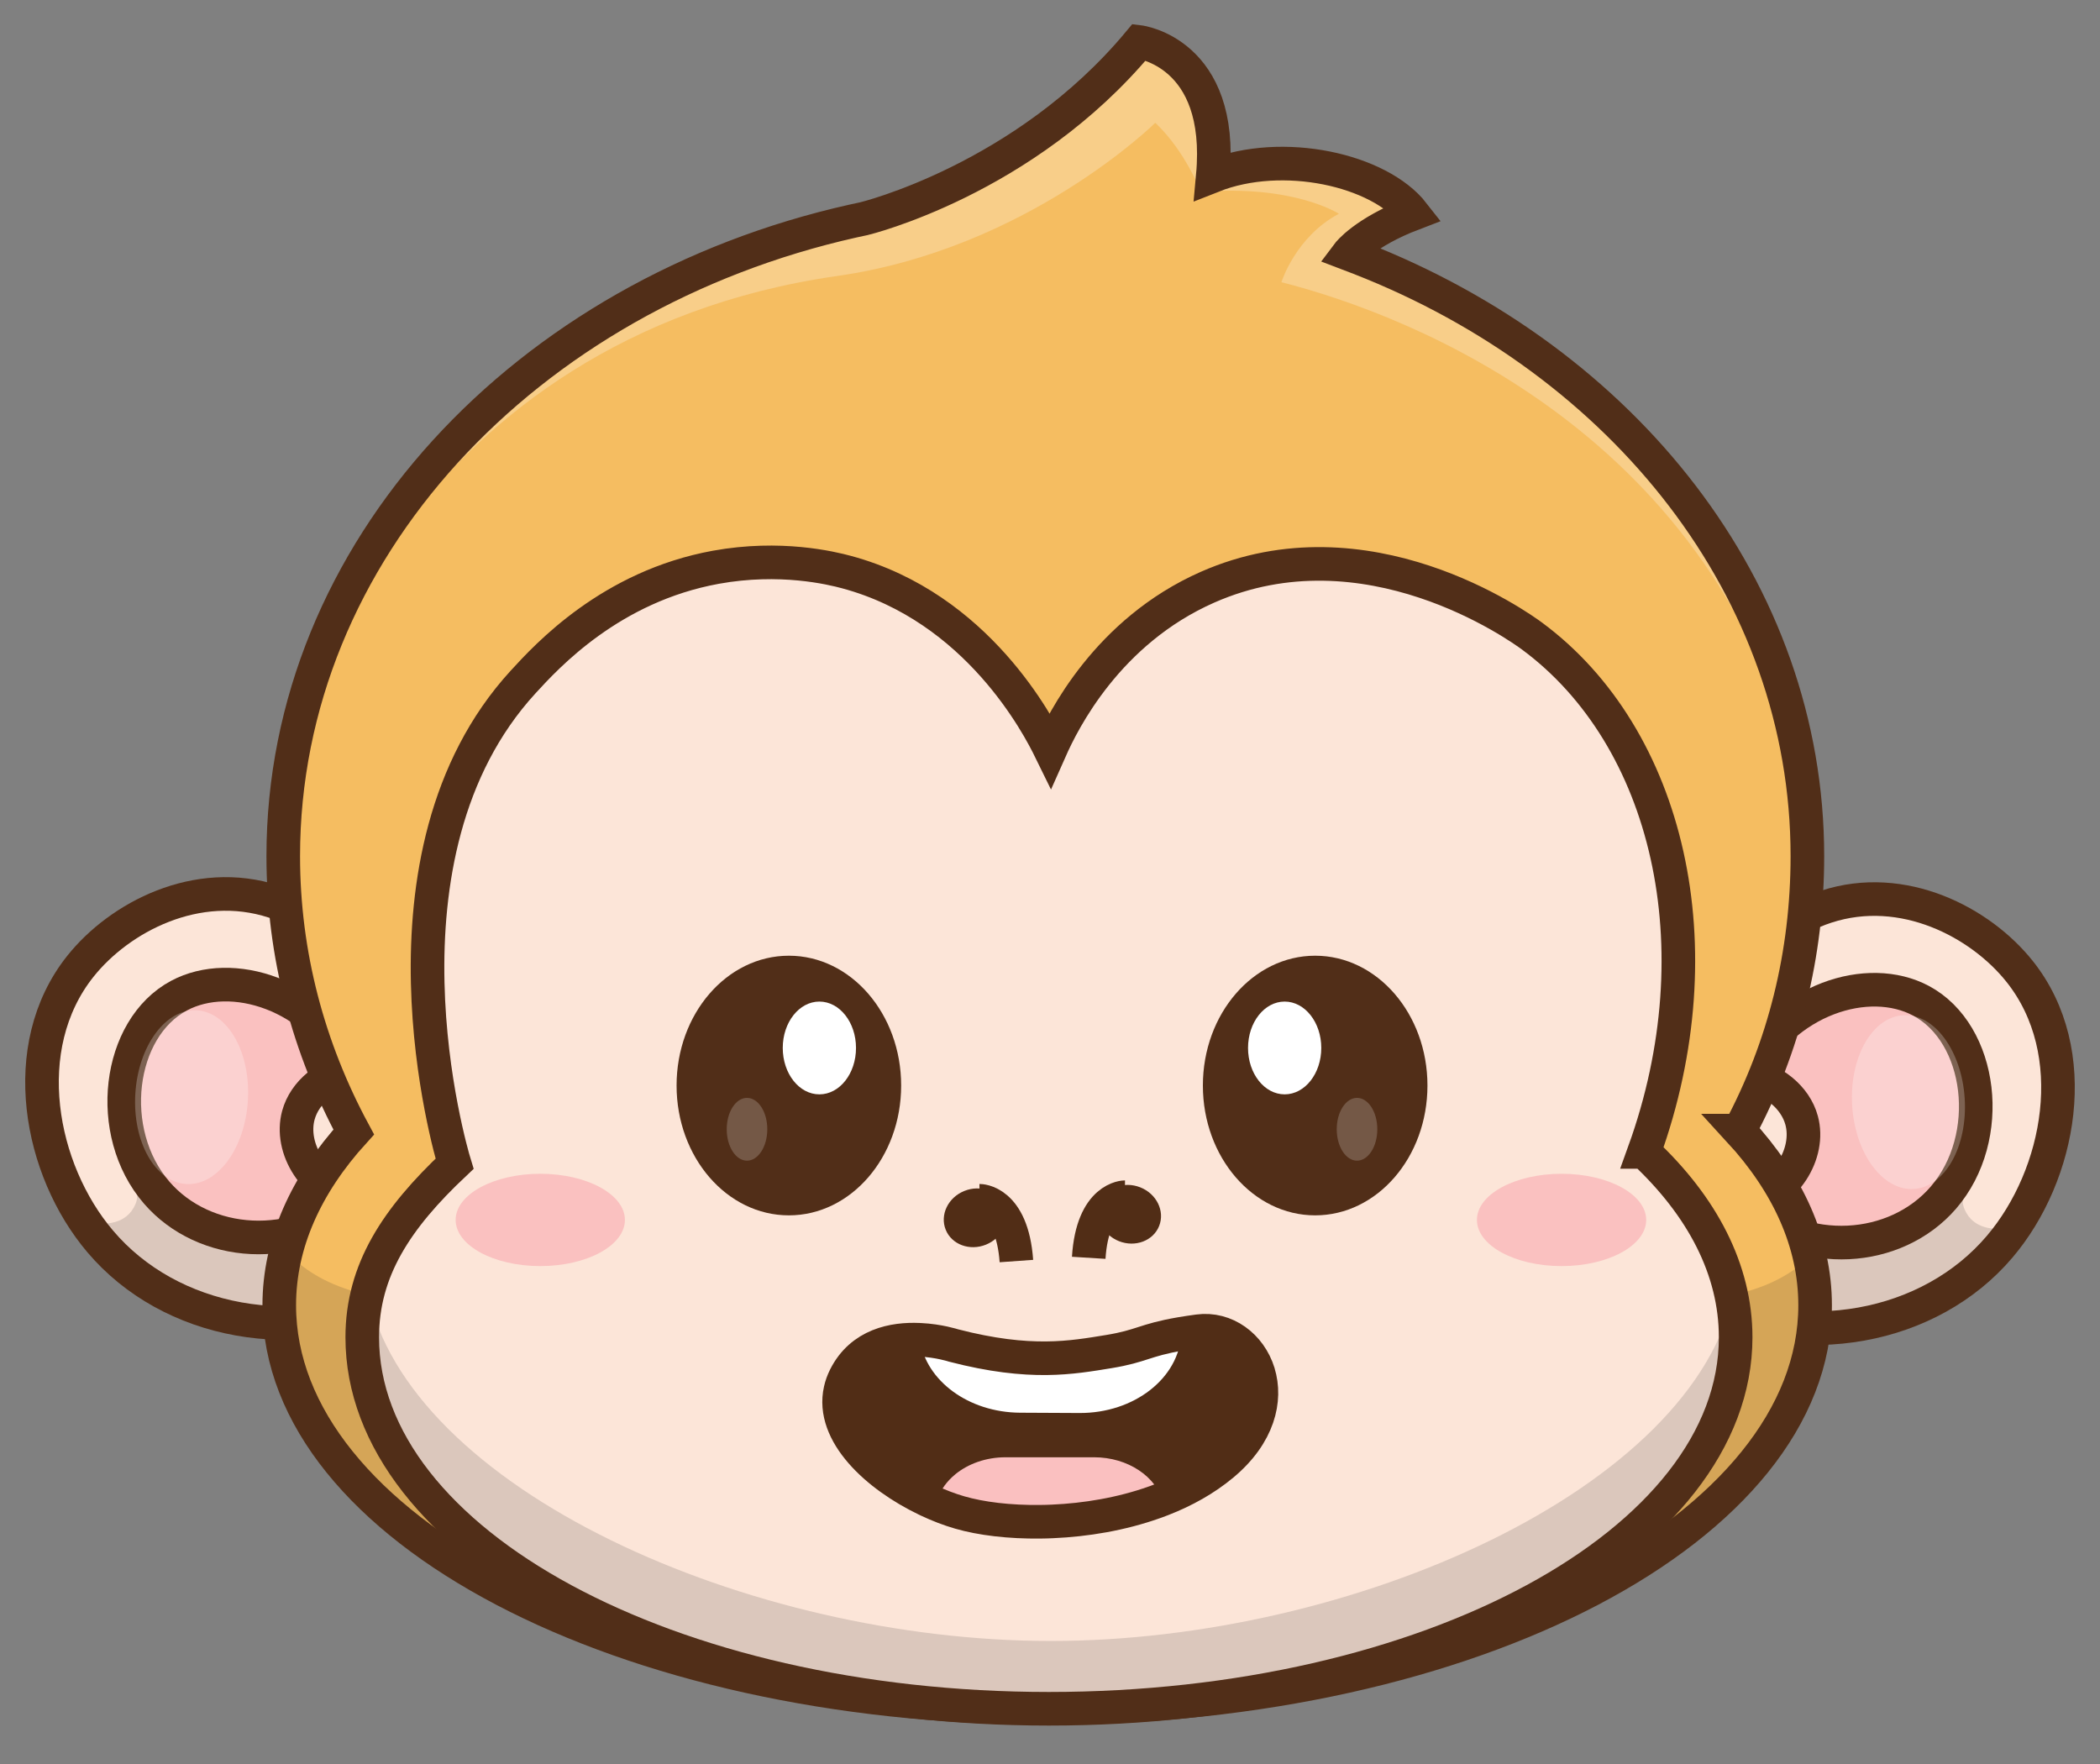 <svg width="50" height="42" viewBox="0 0 50 42" fill="none" xmlns="http://www.w3.org/2000/svg">
<rect x="0" y="0" width="50" height="42" fill="#808080" stroke="none"/>
<path d="M9.047 23.811C9.047 23.811 8.01 20.791 4.674 21.333C1.47 21.853 0.534 25.203 1.281 27.485C2.066 29.884 3.567 30.985 5.589 31.274C7.7 31.576 9.716 30.757 9.716 30.757L9.047 23.81L9.047 23.811Z" fill="#FCE5D8"/>
<path opacity="0.15" d="M9.805 30.823C9.805 30.823 7.789 31.641 5.678 31.34C4.159 31.122 2.933 30.446 2.086 29.106C2.512 29.181 3.018 29.15 3.224 28.672C3.42 28.222 2.947 27.434 3.03 25.922C3.119 24.312 6.129 22.315 9.332 25.916L9.805 30.823H9.805Z" fill="#231F20"/>
<path d="M9.234 26.727C9.35 27.975 7.85 29.572 6.138 29.591C4.462 29.61 2.856 28.115 2.902 26.352C2.939 24.958 4.001 23.645 5.264 23.445C6.778 23.206 7.92 24.669 8.623 25.569C8.985 26.034 9.195 26.31 9.234 26.727Z" fill="#FAC1C0"/>
<path d="M7.064 27.043C7.064 27.83 7.836 28.468 8.788 28.468C9.042 28.468 9.283 28.423 9.501 28.341C9.369 27.158 9.271 26.286 9.202 25.659C9.069 25.632 8.93 25.618 8.788 25.618C7.836 25.618 7.064 26.256 7.064 27.043V27.043Z" fill="#FCE5D8"/>
<path d="M2.387 29.559C4.046 31.515 7.068 32.093 9.716 30.841C9.636 30.008 9.564 29.266 9.501 28.608C9.369 27.237 9.271 26.227 9.202 25.502C9.088 24.32 9.047 23.894 9.047 23.894C8.925 23.609 8.219 22.02 6.519 21.466C4.688 20.869 2.846 21.837 1.913 23.008C0.381 24.931 0.94 27.855 2.387 29.559Z" stroke="#512E18" stroke-width="0.8" stroke-miterlimit="10"/>
<path d="M8.44 25.454C7.519 23.653 5.513 23.038 4.263 23.705C2.799 24.486 2.49 26.958 3.729 28.394C4.862 29.706 7.042 29.866 8.495 28.566C7.459 28.31 6.893 27.334 7.104 26.554C7.254 26.002 7.787 25.572 8.44 25.454Z" stroke="#512E18" stroke-width="0.8" stroke-miterlimit="10"/>
<path opacity="0.25" d="M5.902 26.206C5.972 25.063 5.429 24.1 4.689 24.055C3.949 24.009 3.292 24.898 3.222 26.041C3.152 27.183 3.695 28.146 4.435 28.191C5.175 28.237 5.832 27.348 5.902 26.206Z" fill="white"/>
<path d="M40.953 23.933C40.953 23.933 41.989 20.913 45.326 21.455C48.53 21.975 49.466 25.325 48.719 27.607C47.934 30.006 46.433 31.107 44.411 31.396C42.299 31.698 40.284 30.879 40.284 30.879L40.953 23.932L40.953 23.933Z" fill="#FCE5D8"/>
<path opacity="0.15" d="M40.195 30.945C40.195 30.945 42.211 31.764 44.321 31.462C45.841 31.244 47.067 30.569 47.913 29.229C47.488 29.303 46.982 29.272 46.775 28.794C46.58 28.345 47.053 27.556 46.969 26.044C46.881 24.434 43.871 22.437 40.667 26.038L40.194 30.945H40.195Z" fill="#231F20"/>
<path d="M40.766 26.849C40.649 28.097 42.149 29.694 43.862 29.713C45.538 29.732 47.144 28.237 47.097 26.474C47.061 25.08 45.998 23.767 44.735 23.567C43.221 23.328 42.079 24.791 41.376 25.691C41.014 26.155 40.804 26.432 40.766 26.849Z" fill="#FAC1C0"/>
<path d="M42.936 27.165C42.936 27.952 42.164 28.59 41.212 28.59C40.958 28.59 40.717 28.544 40.499 28.463C40.632 27.28 40.729 26.408 40.798 25.781C40.931 25.754 41.07 25.74 41.212 25.74C42.164 25.74 42.936 26.378 42.936 27.165V27.165Z" fill="#FCE5D8"/>
<path d="M47.613 29.681C45.954 31.637 42.932 32.215 40.284 30.963C40.364 30.13 40.436 29.388 40.499 28.73C40.631 27.359 40.729 26.349 40.798 25.624C40.912 24.442 40.953 24.016 40.953 24.016C41.075 23.731 41.781 22.142 43.481 21.588C45.312 20.991 47.154 21.959 48.087 23.13C49.619 25.053 49.06 27.977 47.613 29.681Z" stroke="#512E18" stroke-width="0.8" stroke-miterlimit="10"/>
<path d="M41.56 25.576C42.481 23.775 44.486 23.16 45.737 23.827C47.201 24.608 47.51 27.08 46.271 28.516C45.138 29.828 42.958 29.988 41.505 28.688C42.541 28.432 43.107 27.456 42.896 26.676C42.746 26.123 42.213 25.693 41.56 25.576Z" stroke="#512E18" stroke-width="0.8" stroke-miterlimit="10"/>
<path opacity="0.25" d="M45.566 28.309C46.306 28.264 46.849 27.301 46.779 26.158C46.708 25.016 46.052 24.127 45.312 24.173C44.572 24.218 44.029 25.181 44.099 26.323C44.169 27.466 44.826 28.355 45.566 28.309Z" fill="white"/>
<path d="M14.963 7.304C16.759 7.024 18.761 6.817 20.939 6.752C24.932 6.634 28.439 7.029 31.304 7.569C31.309 7.295 31.358 6.721 31.727 6.142C32.323 5.206 33.299 4.971 33.509 4.925C31.254 3.436 29.254 4.073 28.785 4.33C28.951 2.541 28.648 1.479 27.224 1.16C24.527 3.936 21.83 4.755 18.528 5.726C17.558 5.953 14.963 7.303 14.963 7.303V7.304Z" fill="#F5BD61"/>
<path d="M41.415 26.92C42.48 24.931 43.033 22.717 43.033 20.383C43.033 14.053 38.66 8.602 32.372 6.148C32.28 6.112 32.188 6.077 32.096 6.042C32.096 6.042 32.476 5.535 33.651 5.086C32.835 4.04 30.538 3.531 28.876 4.189C29.147 1.247 27.125 1 27.125 1C24.39 4.289 20.569 5.207 20.569 5.207C20.483 5.225 20.399 5.244 20.314 5.262C12.508 7.008 6.744 13.116 6.744 20.383C6.744 22.73 7.345 24.956 8.422 26.953C7.286 28.203 6.649 29.601 6.649 31.077C6.649 36.372 14.835 40.665 24.933 40.665C35.032 40.665 43.217 36.372 43.217 31.077C43.217 29.587 42.57 28.178 41.414 26.92L41.415 26.92Z" fill="#F5BD61"/>
<path opacity="0.25" d="M7.153 17.062C7.153 17.062 9.743 8.029 19.94 6.57C24.472 5.922 27.507 2.924 27.507 2.924C28.235 3.613 28.589 4.569 28.589 4.569C30.812 4.392 31.878 5.09 31.878 5.09C30.846 5.636 30.51 6.719 30.51 6.719C33.581 7.501 40.947 10.345 42.856 18.639C41.704 13.501 40.467 10.08 32.096 6.043C32.578 5.413 33.65 5.087 33.65 5.087C31.616 3.437 29.489 3.929 28.876 4.19C28.854 2.104 28.552 1.625 27.125 1.001C24.193 4.376 21.036 5.141 19.334 5.512C17.633 5.882 13.291 7.662 10.628 10.611C7.965 13.561 7.153 17.063 7.153 17.063L7.153 17.062Z" fill="white"/>
<path opacity="0.15" d="M43.277 31.864C42.766 34.973 38.564 39.763 25.023 40.566H25.02C11.48 39.764 7.279 34.973 6.767 31.864C6.645 31.119 6.665 30.427 6.813 29.801C8.415 31.45 11.718 31.858 25.016 27.948C38.34 31.865 41.63 31.447 43.229 29.792C43.378 30.42 43.4 31.116 43.277 31.864H43.277Z" fill="#231F20"/>
<path d="M41.415 26.92C42.48 24.931 43.033 22.717 43.033 20.383C43.033 14.053 38.66 8.602 32.372 6.148C32.28 6.112 32.188 6.077 32.096 6.042C32.096 6.042 32.476 5.535 33.651 5.086C32.835 4.04 30.538 3.531 28.876 4.189C29.147 1.247 27.125 1 27.125 1C24.39 4.289 20.569 5.207 20.569 5.207C20.483 5.225 20.399 5.244 20.314 5.262C12.508 7.008 6.744 13.116 6.744 20.383C6.744 22.73 7.345 24.956 8.422 26.953C7.286 28.203 6.649 29.601 6.649 31.077C6.649 36.372 14.835 40.665 24.933 40.665C35.032 40.665 43.217 36.372 43.217 31.077C43.217 29.587 42.57 28.178 41.414 26.92L41.415 26.92Z" stroke="#512E18" stroke-width="0.8" stroke-miterlimit="10"/>
<path d="M39.14 27.391C40.526 28.691 41.319 30.198 41.319 31.806C41.319 36.691 33.999 40.651 24.969 40.651C15.94 40.651 8.619 36.691 8.619 31.806C8.619 30.204 9.44 28.971 10.817 27.675C10.717 27.35 8.668 20.33 12.449 16.203C13.018 15.583 14.536 13.927 17.039 13.472C18.572 13.193 19.79 13.489 20.152 13.587C23.275 14.43 24.729 17.265 25 17.819C25.301 17.141 26.355 15 28.745 13.947C32.527 12.279 36.157 14.877 36.477 15.114C39.717 17.515 40.901 22.51 39.139 27.391H39.14Z" fill="#FCE5D8"/>
<path opacity="0.15" d="M25.021 40.851H25.017C17.314 40.85 8.493 36.683 8.658 31.465C8.666 31.209 8.698 30.967 8.748 30.738C9.693 35.452 17.84 39.07 25.017 39.071H25.021C32.199 39.07 40.345 35.452 41.291 30.738C41.341 30.967 41.373 31.209 41.381 31.465C41.546 36.683 32.725 40.85 25.021 40.851Z" fill="#231F20"/>
<path d="M39.146 27.426C40.532 28.725 41.325 30.233 41.325 31.841C41.325 36.725 34.005 40.685 24.975 40.685C15.945 40.685 8.625 36.725 8.625 31.841C8.625 30.238 9.446 29.005 10.823 27.709C10.723 27.384 8.673 20.365 12.455 16.238C13.024 15.617 14.541 13.961 17.045 13.506C18.578 13.228 19.795 13.524 20.158 13.622C23.281 14.465 24.735 17.3 25.006 17.853C25.307 17.175 26.361 15.035 28.751 13.981C32.533 12.314 36.163 14.912 36.483 15.149C39.723 17.55 40.907 22.545 39.145 27.426H39.146Z" stroke="#512E18" stroke-width="0.8" stroke-miterlimit="10"/>
<path d="M23.476 29.634C23.863 29.477 24.06 29.063 23.917 28.711C23.774 28.358 23.345 28.199 22.958 28.357C22.571 28.514 22.374 28.927 22.517 29.28C22.66 29.633 23.089 29.791 23.476 29.634Z" fill="#512D16"/>
<path d="M23.325 28.59C23.325 28.59 24.097 28.58 24.2 30.025" stroke="#512D16" stroke-width="0.8" stroke-miterlimit="10"/>
<path d="M27.599 29.189C27.739 28.835 27.538 28.423 27.149 28.27C26.761 28.116 26.333 28.279 26.194 28.633C26.054 28.987 26.255 29.398 26.643 29.552C27.031 29.705 27.459 29.543 27.599 29.189Z" fill="#512D16"/>
<path d="M26.784 28.505C26.784 28.505 26.012 28.502 25.922 29.948" stroke="#512D16" stroke-width="0.8" stroke-miterlimit="10"/>
<path d="M12.864 30.145C13.977 30.145 14.879 29.653 14.879 29.046C14.879 28.439 13.977 27.947 12.864 27.947C11.751 27.947 10.849 28.439 10.849 29.046C10.849 29.653 11.751 30.145 12.864 30.145Z" fill="#FAC1C0"/>
<path d="M37.18 30.145C38.293 30.145 39.195 29.653 39.195 29.046C39.195 28.439 38.293 27.947 37.18 27.947C36.067 27.947 35.165 28.439 35.165 29.046C35.165 29.653 36.067 30.145 37.18 30.145Z" fill="#FAC1C0"/>
<path d="M18.783 28.937C20.259 28.937 21.456 27.553 21.456 25.846C21.456 24.139 20.259 22.755 18.783 22.755C17.306 22.755 16.109 24.139 16.109 25.846C16.109 27.553 17.306 28.937 18.783 28.937Z" fill="#512E18"/>
<path d="M19.509 26.056C19.991 26.056 20.381 25.562 20.381 24.951C20.381 24.341 19.991 23.847 19.509 23.847C19.027 23.847 18.637 24.341 18.637 24.951C18.637 25.562 19.027 26.056 19.509 26.056Z" fill="white"/>
<g opacity="0.2">
<path d="M17.786 27.635C18.052 27.635 18.269 27.3 18.269 26.887C18.269 26.474 18.053 26.14 17.786 26.14C17.519 26.14 17.303 26.474 17.303 26.887C17.303 27.3 17.519 27.635 17.786 27.635Z" fill="white"/>
</g>
<path d="M31.313 28.937C32.79 28.937 33.987 27.553 33.987 25.846C33.987 24.139 32.79 22.755 31.313 22.755C29.837 22.755 28.64 24.139 28.64 25.846C28.64 27.553 29.837 28.937 31.313 28.937Z" fill="#512E18"/>
<path d="M30.587 26.056C31.069 26.056 31.459 25.562 31.459 24.951C31.459 24.341 31.069 23.847 30.587 23.847C30.105 23.847 29.715 24.341 29.715 24.951C29.715 25.562 30.105 26.056 30.587 26.056Z" fill="white"/>
<g opacity="0.2">
<path d="M32.31 27.635C32.577 27.635 32.793 27.3 32.793 26.887C32.793 26.474 32.577 26.14 32.31 26.14C32.043 26.14 31.827 26.474 31.827 26.887C31.827 27.3 32.043 27.635 32.31 27.635Z" fill="white"/>
</g>
<path d="M29.056 34.946C28.593 35.316 28.046 35.594 27.465 35.796C26.679 36.068 25.829 36.198 25.037 36.224C24.155 36.254 23.344 36.153 22.766 35.974C22.542 35.904 22.309 35.811 22.076 35.7C20.922 35.147 19.8 34.126 19.986 33.097C20.01 32.966 20.056 32.833 20.126 32.702C20.52 31.96 21.259 31.818 21.849 31.843C22.34 31.863 22.729 31.998 22.729 31.998C23.618 32.246 24.311 32.331 24.895 32.339C25.488 32.346 25.966 32.273 26.421 32.206C27.191 32.094 27.263 31.957 28.074 31.826C28.213 31.803 28.373 31.781 28.561 31.759C29.183 31.688 29.733 32.09 29.939 32.685C29.94 32.687 29.941 32.689 29.941 32.691C30.162 33.336 29.982 34.206 29.057 34.945L29.056 34.946Z" fill="#512D16"/>
<path d="M28.125 31.757C28.074 32.811 27.004 33.65 25.7 33.643L24.289 33.636C23.057 33.629 22.046 32.872 21.903 31.9C22.356 31.922 22.706 32.036 22.706 32.036C23.621 32.274 24.327 32.345 24.918 32.339C25.494 32.333 25.96 32.253 26.403 32.18C27.187 32.052 27.24 31.91 28.103 31.76C28.11 31.759 28.118 31.758 28.125 31.757Z" fill="white"/>
<path d="M27.704 35.796C26.919 36.068 26.069 36.199 25.276 36.225C24.421 36.262 23.633 36.176 23.065 36.011C22.82 35.94 22.563 35.842 22.309 35.722C22.312 35.715 22.314 35.708 22.316 35.701C22.396 35.47 22.547 35.264 22.748 35.1C23.054 34.851 23.476 34.697 23.941 34.697H26.05C26.856 34.697 27.529 35.157 27.697 35.772C27.7 35.78 27.702 35.788 27.704 35.796H27.704Z" fill="#FAC0C0"/>
<path d="M29.11 34.872C28.692 35.221 28.201 35.494 27.675 35.699C27.623 35.719 27.571 35.739 27.519 35.758C27.506 35.763 27.494 35.767 27.481 35.771C26.698 36.05 25.85 36.19 25.06 36.224C24.965 36.229 24.871 36.231 24.778 36.232C24.032 36.242 23.353 36.158 22.849 36.011C22.603 35.94 22.347 35.842 22.093 35.722C22.078 35.715 22.062 35.708 22.047 35.7C20.883 35.141 19.777 34.129 20.01 33.098C20.033 32.994 20.07 32.89 20.122 32.786C20.51 32.013 21.28 31.873 21.88 31.899C21.888 31.899 21.895 31.899 21.903 31.9C22.356 31.921 22.706 32.036 22.706 32.036C23.621 32.273 24.327 32.345 24.918 32.339C25.494 32.333 25.96 32.252 26.403 32.18C27.187 32.051 27.24 31.909 28.102 31.76C28.11 31.759 28.118 31.758 28.125 31.756C28.244 31.736 28.378 31.716 28.531 31.695C29.181 31.608 29.765 32.045 29.963 32.685C29.964 32.687 29.964 32.689 29.964 32.691C30.157 33.322 29.974 34.151 29.11 34.872Z" stroke="#512D16" stroke-width="0.8" stroke-miterlimit="10"/>
</svg>
